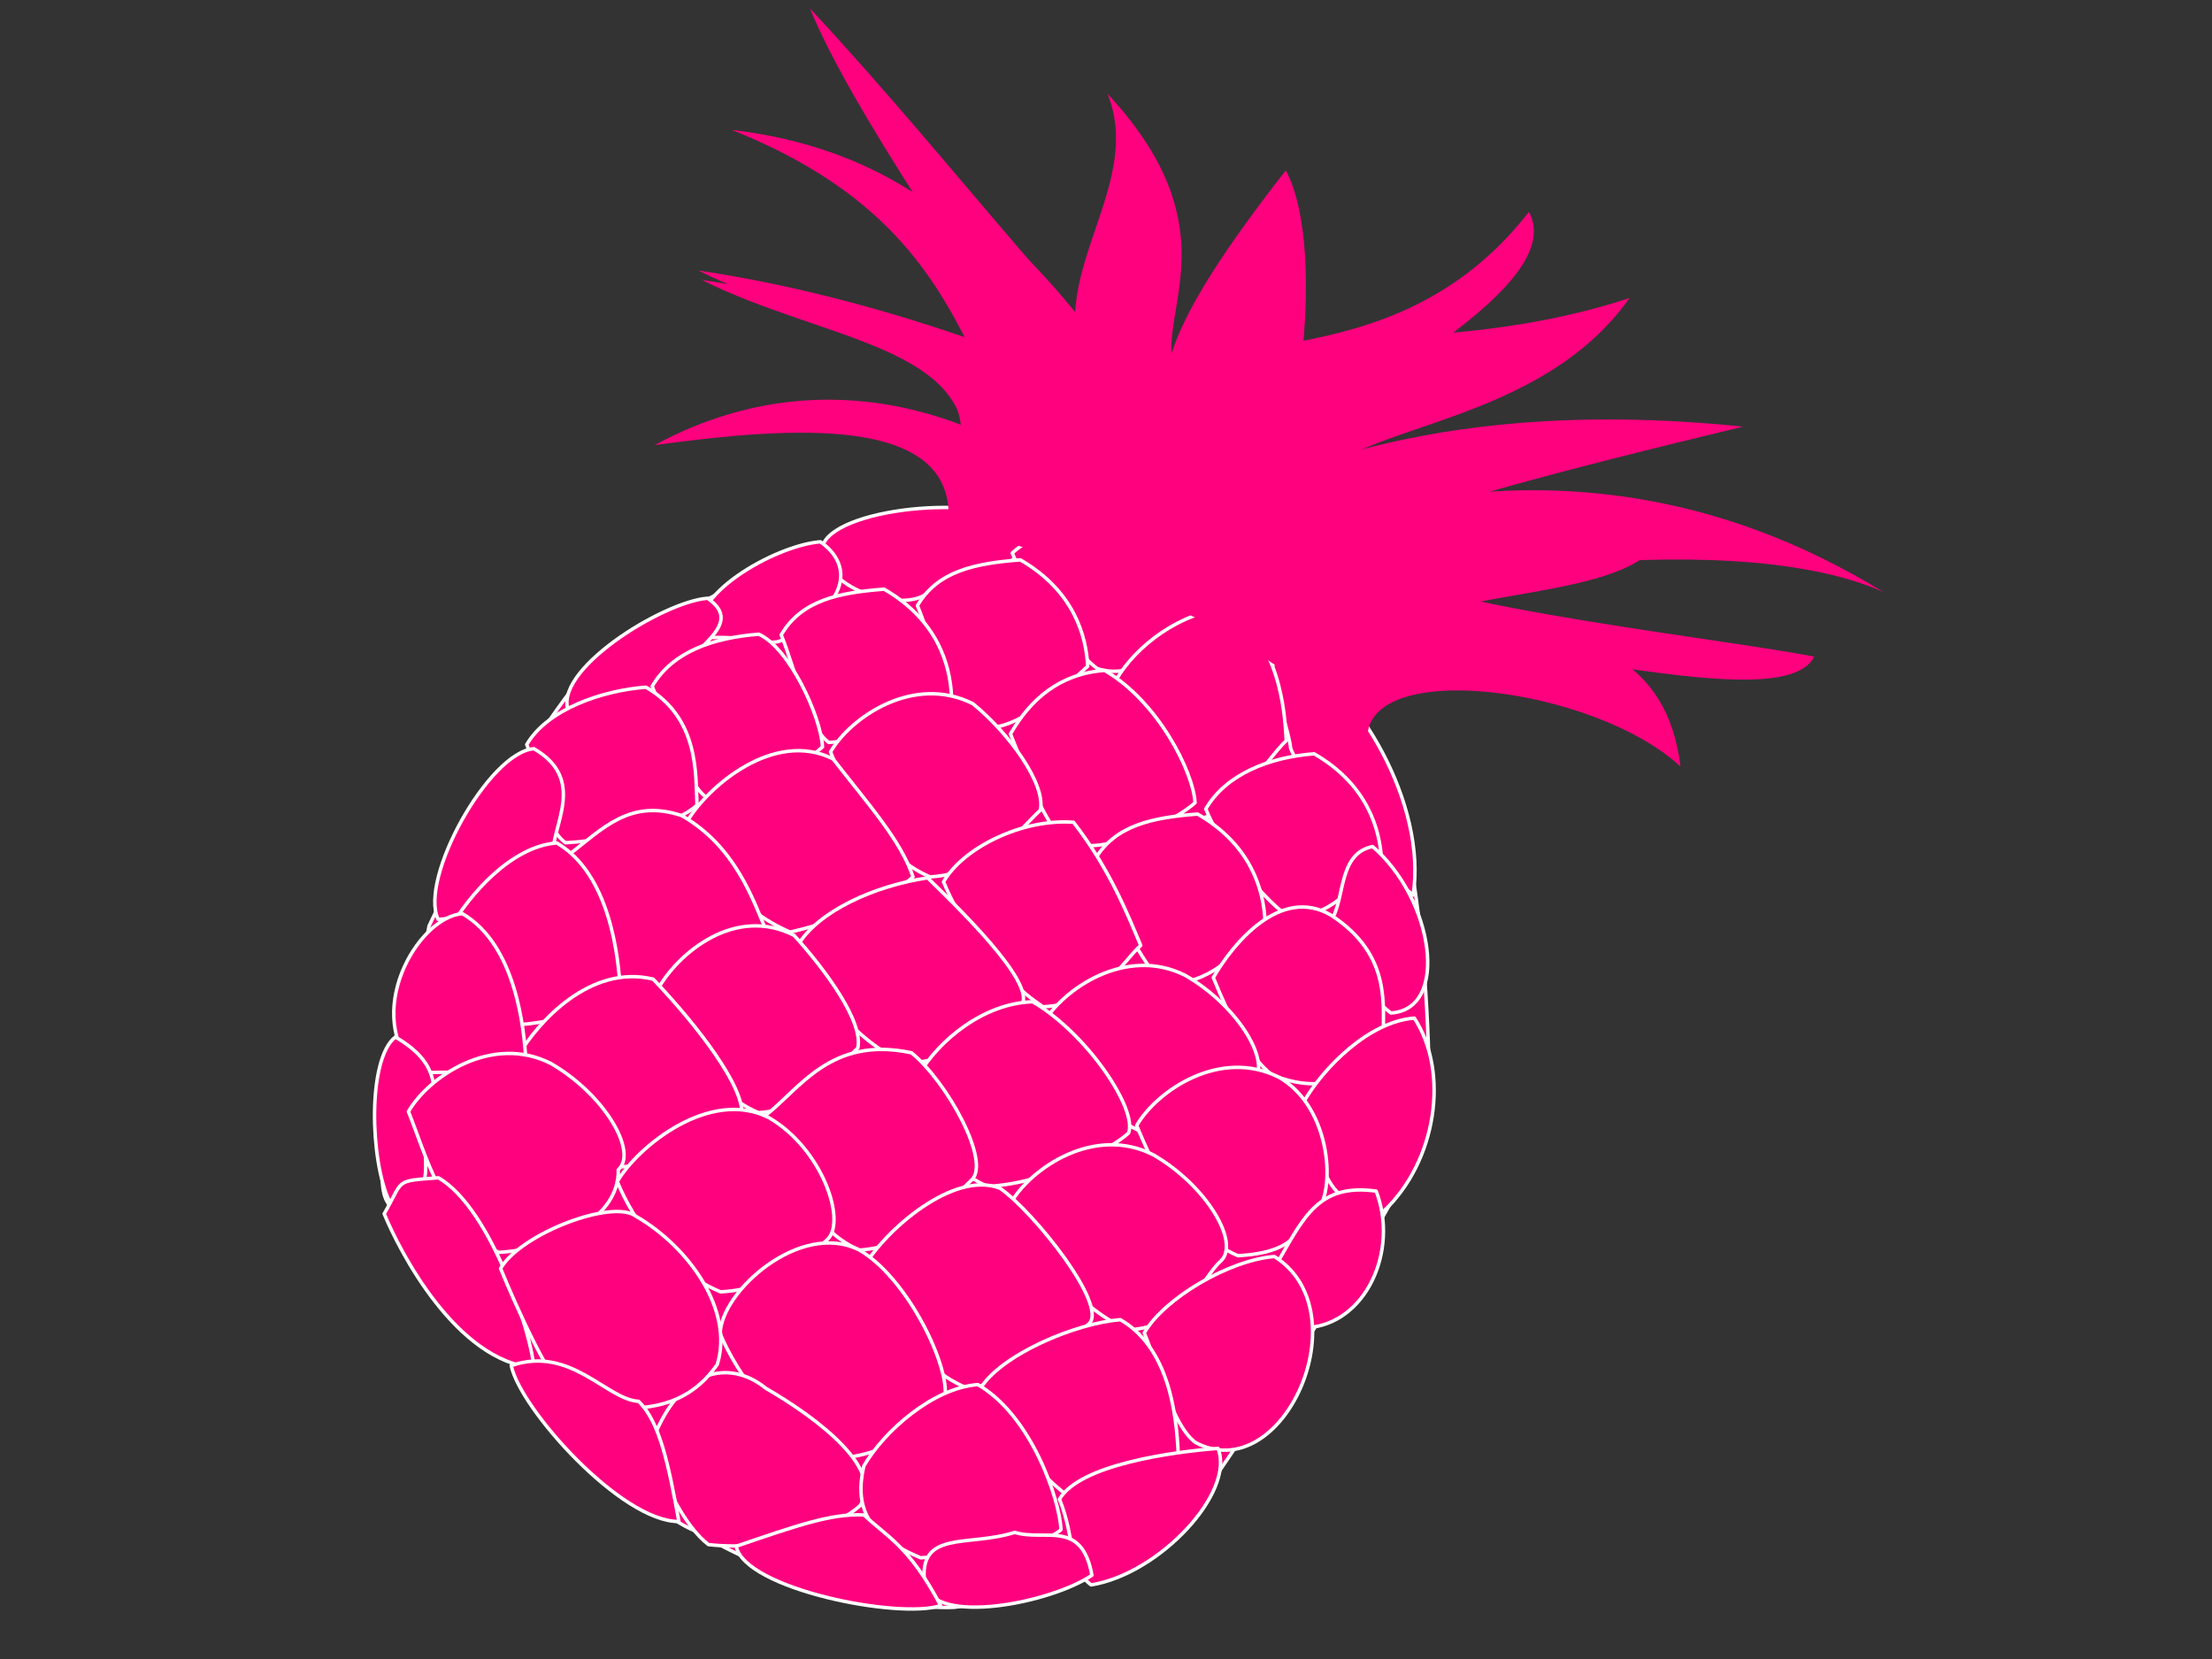 <?xml version="1.0"?><svg width="640" height="480" xmlns="http://www.w3.org/2000/svg">
 <rect width="100%" height="100%" fill="#333333" stroke="none"/>
 <title>Yellow Pineapple</title>
 <g>
  <title>Layer 1</title>
  <g id="g965" transform="rotate(15.317, 322.438, 255.785)">
   <path id="path902" fill="#ff007f" fill-rule="evenodd" stroke="#ffffff" stroke-linejoin="round" d="m261.353,162.877c0,0 -66.944,34.626 -69.252,39.243c-2.308,4.616 -27.701,22.314 -34.626,37.703c-6.156,13.851 -18.467,52.324 -23.084,80.025c0.769,5.386 0,70.791 9.234,80.024c9.233,9.234 86.18,66.174 111.572,68.483c25.393,7.694 60.788,6.925 77.716,1.539c27.701,-11.542 46.938,-27.701 56.941,-38.474c10.003,-30.009 38.473,-109.264 38.473,-134.656c-5.386,-18.467 -13.85,-48.476 -29.24,-78.486c-19.236,-43.09 -137.734,-63.865 -137.734,-55.401z"/>
   <path id="path891" fill="#ff007f" fill-rule="evenodd" stroke="#ffffff" stroke-linejoin="round" d="m266.917,161.165c13.157,11.094 -8.031,19.504 -18.81,27.574c-4.191,6.531 -24.306,7.783 -31.68,-1.791c-8.531,-9.878 28.872,-27.591 50.49,-25.783z"/>
   <path id="path896" fill="#ff007f" fill-rule="evenodd" stroke="#ffffff" stroke-linejoin="round" d="m268.63,171.24c12.185,-20.453 56.333,-4.006 59.081,4.351c-4.191,6.531 -14.535,22.349 -26.637,21.346c-7.828,-3.15 -25.07,-16.123 -32.444,-25.697z"/>
   <path id="path895" fill="#ff007f" fill-rule="evenodd" stroke="#ffffff" stroke-linejoin="round" d="m361.288,204.526c-4.525,-11.005 -17.682,-22.099 -7.708,-27.109c21.894,4.527 50.092,32.497 53.054,58.604c-7.827,-3.149 -37.972,-21.921 -45.346,-31.495z"/>
   <path id="path894" fill="#ff007f" fill-rule="evenodd" stroke="#ffffff" stroke-linejoin="round" d="m307.282,198.743c2.951,-11.22 12.925,-23.924 25.212,-28.326c17.349,4.564 24.186,23.872 26.935,32.228c-4.192,6.532 -10.363,29.99 -22.465,28.988c-7.827,-3.15 -22.308,-23.317 -29.682,-32.89z"/>
   <path id="path885" fill="#ff007f" fill-rule="evenodd" stroke="#ffffff" stroke-linejoin="round" d="m214.223,182.743c11.297,4.063 12.084,15.175 -1.193,28.04c-4.191,6.531 -8.013,2.254 -24.306,7.783c-8.531,-9.878 13.212,-31.421 25.499,-35.823z"/>
   <path id="path892" fill="#ff007f" fill-rule="evenodd" stroke="#ffffff" stroke-linejoin="round" d="m246.189,193.142c2.952,-11.22 12.926,-16.23 25.213,-20.631c17.348,4.563 24.186,16.177 26.934,24.533c-4.191,6.531 -15.608,26.429 -27.71,25.427c-7.828,-3.15 -17.062,-19.756 -24.437,-29.329z"/>
   <path id="path869" fill="#ff007f" fill-rule="evenodd" stroke="#ffffff" stroke-linejoin="round" d="m210.411,211.73c2.952,-11.219 12.926,-16.229 25.213,-20.631c17.348,4.564 24.186,16.177 26.934,24.534c-4.191,6.531 -14.35,16.945 -30.644,22.473c-7.827,-3.149 -14.128,-16.802 -21.503,-26.376z"/>
   <path id="path868" fill="#ff007f" fill-rule="evenodd" stroke="#ffffff" stroke-linejoin="round" d="m281.951,221.825c2.952,-11.22 9.104,-20.506 21.391,-24.908c17.349,4.564 32.634,21.671 35.382,30.027c-4.191,6.532 -20.586,21.848 -32.688,20.846c-7.828,-3.15 -16.71,-16.392 -24.085,-25.965z"/>
   <path id="path893" fill="#ff007f" fill-rule="evenodd" stroke="#ffffff" stroke-linejoin="round" d="m342.194,227.857c2.951,-11.219 13.73,-19.289 26.017,-23.69c17.349,4.563 24.186,16.177 26.935,24.533c-4.192,6.531 -11.066,23.262 -23.168,22.259c-7.828,-3.149 -22.41,-13.528 -29.784,-23.102z"/>
   <path id="path890" fill="#ff007f" fill-rule="evenodd" stroke="#ffffff" stroke-linejoin="round" d="m384.901,251.087c4.191,-6.531 -3.266,-20.488 6.708,-25.498c20.901,9.86 34.123,39.511 17.83,45.039c-7.828,-3.149 -17.164,-9.967 -24.538,-19.541z"/>
   <path id="path858" fill="#ff007f" fill-rule="evenodd" stroke="#ffffff" stroke-linejoin="round" d="m315.09,250.528c2.951,-11.22 12.925,-16.23 25.212,-20.631c17.349,4.563 24.187,16.177 26.935,24.533c-4.191,6.532 -6.523,20.095 -22.816,25.624c-7.828,-3.15 -21.957,-19.953 -29.331,-29.526z"/>
   <path id="path849" fill="#ff007f" fill-rule="evenodd" stroke="#ffffff" stroke-linejoin="round" d="m233.113,240.603c2.951,-11.22 17.301,-28.165 36.074,-24.317c12.186,5.387 26.5,16.786 26.935,24.534c-4.192,6.531 -9.373,21.526 -25.666,27.054c-16.729,-2.219 -29.969,-17.698 -37.343,-27.271z"/>
   <path id="path884" fill="#ff007f" fill-rule="evenodd" stroke="#ffffff" stroke-linejoin="round" d="m187.049,207.13c12.454,4.366 -0.018,14.172 -2.701,24.371c-4.191,6.531 -10.888,12.58 -27.182,18.108c-8.531,-9.878 17.596,-38.078 29.883,-42.479z"/>
   <path id="path870" fill="#ff007f" fill-rule="evenodd" stroke="#ffffff" stroke-linejoin="round" d="m178.343,235.919c2.951,-11.219 13.462,-18.269 25.749,-22.67c9.521,1.414 23.649,18.217 26.397,26.573c-4.191,6.531 -12.037,17.554 -28.33,23.082c-7.828,-3.149 -16.442,-17.411 -23.816,-26.985z"/>
   <path id="path871" fill="#ff007f" fill-rule="evenodd" stroke="#ffffff" stroke-linejoin="round" d="m147.782,261.777c2.952,-11.219 16.58,-20.721 28.868,-25.122c17.348,4.564 20.531,20.668 23.279,29.025c-4.191,6.531 -17.551,15.012 -33.845,20.541c-7.827,-3.15 -10.927,-14.87 -18.302,-24.444z"/>
   <path id="path852" fill="#ff007f" fill-rule="evenodd" stroke="#ffffff" stroke-linejoin="round" d="m198.389,271.084c2.952,-11.22 17.219,-32.549 35.992,-28.701c13.425,10.075 25.074,17.501 31.292,26.77c-4.191,6.532 -11.232,14.494 -30.024,24.818c-16.728,-2.219 -29.885,-13.314 -37.26,-22.887z"/>
   <path id="path851" fill="#ff007f" fill-rule="evenodd" stroke="#ffffff" stroke-linejoin="round" d="m274.574,268.223c2.951,-11.219 17.385,-23.78 31.717,-26.553c13.425,10.075 21.688,20.972 28.174,29.222c-4.191,6.531 -6.254,19.074 -22.548,24.603c-15.923,-5.279 -29.969,-17.698 -37.343,-27.272z"/>
   <path id="path867" fill="#ff007f" fill-rule="evenodd" stroke="#ffffff" stroke-linejoin="round" d="m357.174,274.328c2.952,-11.219 11.787,-30.705 27.979,-26.446c20.55,6.496 21.42,21.993 24.168,30.349c-1.795,11.524 -11.685,20.918 -28.414,18.698c-7.827,-3.149 -16.358,-13.027 -23.733,-22.601z"/>
   <path id="path881" fill="#ff007f" fill-rule="evenodd" stroke="#ffffff" stroke-linejoin="round" d="m391.936,302.012c2.952,-11.22 12.139,-27.342 24.426,-31.743c14.046,12.418 17.127,38.311 6.247,56.169c-19.764,4.616 -23.298,-14.853 -30.673,-24.426z"/>
   <path id="path854" fill="#ff007f" fill-rule="evenodd" stroke="#ffffff" stroke-linejoin="round" d="m313.157,300.183c2.951,-11.219 17.302,-28.164 36.075,-24.316c17.348,4.563 31.125,18.002 26.934,24.533c-4.191,6.531 -9.455,17.142 -25.749,22.671c-16.728,-2.219 -29.885,-13.314 -37.26,-22.888z"/>
   <path id="path853" fill="#ff007f" fill-rule="evenodd" stroke="#ffffff" stroke-linejoin="round" d="m238.739,297.228c2.951,-11.219 17.117,-22.76 31.097,-28.897c15.119,8.339 39.841,22.476 35.65,29.007c-4.191,6.531 -11.149,18.878 -27.442,24.406c-16.729,-2.219 -31.931,-14.942 -39.305,-24.516z"/>
   <path id="path865" fill="#ff007f" fill-rule="evenodd" stroke="#ffffff" stroke-linejoin="round" d="m167.819,289.477c7.578,-10.002 12.842,-20.613 28.682,-19.718c17.349,4.564 26.231,17.806 33.606,27.379c-4.192,6.531 -16.044,18.681 -32.337,24.21c-16.729,-2.22 -22.577,-22.297 -29.951,-31.871z"/>
   <path id="path879" fill="#ff007f" fill-rule="evenodd" stroke="#ffffff" stroke-linejoin="round" d="m150.096,262.386c17.348,4.563 10.742,20.274 13.49,28.63c-4.191,6.531 -10.876,20.775 -27.169,26.304c-8.531,-9.878 1.392,-50.533 13.679,-54.934z"/>
   <path id="path872" fill="#ff007f" fill-rule="evenodd" stroke="#ffffff" stroke-linejoin="round" d="m140.39,318.984c2.951,-11.22 10.982,-27.646 23.269,-32.047c17.349,4.563 26.13,27.593 28.878,35.95c-4.191,6.531 -12.121,13.169 -28.414,18.698c-7.828,-3.15 -16.359,-13.028 -23.733,-22.601z"/>
   <path id="path856" fill="#ff007f" fill-rule="evenodd" stroke="#ffffff" stroke-linejoin="round" d="m203.201,319.505c2.951,-11.22 14.988,-28.773 33.762,-24.925c11.648,7.426 25.962,18.825 26.397,26.573c-4.191,6.531 -6.522,20.095 -22.816,25.624c-16.728,-2.22 -29.969,-17.699 -37.343,-27.272z"/>
   <path id="path855" fill="#ff007f" fill-rule="evenodd" stroke="#ffffff" stroke-linejoin="round" d="m282.402,323.981c2.951,-11.219 12.758,-24.997 26.202,-29.094c17.349,4.563 37.528,21.867 36.807,29.311c-4.191,6.531 -18.893,20.112 -35.187,25.641c-16.728,-2.22 -20.448,-16.284 -27.822,-25.858z"/>
   <path id="path861" fill="#ff007f" fill-rule="evenodd" stroke="#ffffff" stroke-linejoin="round" d="m347.104,321.463c2.951,-11.22 17.302,-28.165 36.075,-24.317c17.348,4.564 24.704,28.309 20.513,34.84c-4.191,6.531 -2.063,12.544 -18.356,18.072c-16.729,-2.219 -30.858,-19.022 -38.232,-28.595z"/>
   <path id="path882" fill="#ff007f" fill-rule="evenodd" stroke="#ffffff" stroke-linejoin="round" d="m396.748,349.433c4.024,-15.299 5.551,-25.803 22.196,-27.968c10.927,14.871 7.338,37.918 -8.956,43.446c-7.827,-3.149 -5.866,-5.905 -13.24,-15.478z"/>
   <path id="path860" fill="#ff007f" fill-rule="evenodd" stroke="#ffffff" stroke-linejoin="round" d="m317.895,352.684c2.952,-11.219 17.302,-28.164 36.075,-24.316c17.349,4.563 31.126,18.002 26.934,24.533c-4.191,6.531 -4.209,20.703 -20.502,26.232c-16.729,-2.219 -35.132,-16.875 -42.507,-26.449z"/>
   <path id="path857" fill="#ff007f" fill-rule="evenodd" stroke="#ffffff" stroke-linejoin="round" d="m242.701,347.081c7.577,-10.003 12.138,-27.342 35.991,-28.701c12.186,5.387 30.672,24.427 26.481,30.958c-4.191,6.531 -9.64,22.546 -25.934,28.074c-16.728,-2.219 -29.164,-20.758 -36.538,-30.331z"/>
   <path id="path864" fill="#ff007f" fill-rule="evenodd" stroke="#ffffff" stroke-linejoin="round" d="m169.098,349.53c2.951,-11.22 13.212,-31.422 31.901,-31.958c16.007,9.663 33.522,22.995 35.114,31.047c-4.191,6.532 -13.462,18.27 -29.755,23.798c-16.729,-2.219 -29.886,-13.314 -37.26,-22.887z"/>
   <path id="path878" fill="#ff007f" fill-rule="evenodd" stroke="#ffffff" stroke-linejoin="round" d="m142.732,313.884c17.348,4.564 26.129,27.593 28.877,35.95c-4.191,6.531 -12.824,6.441 -29.117,11.97c-20.365,-11.9 -12.048,-43.518 0.24,-47.92z"/>
   <path id="path886" fill="#ff007f" fill-rule="evenodd" stroke="#ffffff" stroke-linejoin="round" d="m133.462,353.431c17.348,4.563 14.665,14.763 17.413,23.119c-4.191,6.531 9.771,17.644 -6.522,23.173c-8.531,-9.878 -17.023,-38.043 -10.891,-46.292z"/>
   <path id="path866" fill="#ff007f" fill-rule="evenodd" stroke="#ffffff" stroke-linejoin="round" d="m142.812,373.24c2.951,-11.219 17.301,-28.164 36.075,-24.316c17.348,4.563 31.125,18.002 26.934,24.533c3.988,13.045 -10.714,26.626 -27.007,32.155c-16.729,-2.22 -28.628,-22.798 -36.002,-32.372z"/>
   <path id="path862" fill="#ff007f" fill-rule="evenodd" stroke="#ffffff" stroke-linejoin="round" d="m206.441,376.801c2.951,-11.219 18.643,-33.264 37.416,-29.416c17.349,4.564 29.784,23.102 25.593,29.633c-4.191,6.531 -9.456,17.142 -25.749,22.671c-16.728,-2.219 -29.886,-13.314 -37.26,-22.888z"/>
   <path id="path859" fill="#ff007f" fill-rule="evenodd" stroke="#ffffff" stroke-linejoin="round" d="m281.904,381.385c2.951,-11.22 17.486,-33.569 31.902,-31.958c11.297,4.063 39.305,24.517 35.113,31.048c-4.191,6.531 -13.11,21.633 -29.403,27.162c-16.729,-2.22 -30.238,-16.679 -37.612,-26.252z"/>
   <path id="path873" fill="#ff007f" fill-rule="evenodd" stroke="#ffffff" stroke-linejoin="round" d="m365.069,378.742c2.952,-11.22 18.19,-26.84 30.477,-31.242c28.646,8.626 20.209,64.204 -7.817,57.922c-7.827,-3.149 -15.285,-17.107 -22.66,-26.68z"/>
   <path id="path874" fill="#ff007f" fill-rule="evenodd" stroke="#ffffff" stroke-linejoin="round" d="m323.452,407.225c2.951,-11.219 21.659,-25.927 33.946,-30.329c17.349,4.564 24.085,25.965 26.833,34.322c-4.191,6.531 -12.12,13.169 -28.414,18.698c-7.827,-3.149 -24.991,-13.117 -32.365,-22.691z"/>
   <path id="path863" fill="#ff007f" fill-rule="evenodd" stroke="#ffffff" stroke-linejoin="round" d="m246.801,411.41c-3.1,-11.721 13.665,-37.846 32.438,-33.998c17.349,4.564 38.852,30.94 34.66,37.472c-4.191,6.531 -9.455,17.142 -25.749,22.67c-16.728,-2.219 -33.975,-16.571 -41.349,-26.144z"/>
   <path id="path880" fill="#ff007f" fill-rule="evenodd" stroke="#ffffff" stroke-linejoin="round" d="m143.862,403.604c2.951,-11.219 0.102,-9.788 12.389,-14.189c17.348,4.563 38.398,37.364 41.146,45.72c-22.076,4.008 -46.161,-21.957 -53.535,-31.531z"/>
   <path id="path877" fill="#ff007f" fill-rule="evenodd" stroke="#ffffff" stroke-linejoin="round" d="m235.915,448.539c1.545,-24.675 15.525,-30.812 27.711,-25.426c17.348,4.564 39.675,13.708 35.298,25.643c-4.191,6.532 -18.624,19.093 -39.276,22.384c-7.827,-3.149 -16.358,-13.027 -23.733,-22.601z"/>
   <path id="path875" fill="#ff007f" fill-rule="evenodd" stroke="#ffffff" stroke-linejoin="round" d="m296.981,437.34c2.951,-11.219 13.295,-27.037 25.583,-31.439c17.348,4.564 31.56,25.751 34.308,34.107c-4.191,6.531 -20.753,13.08 -37.046,18.609c-16.729,-2.22 -22.327,-9.145 -22.845,-21.277z"/>
   <path id="path883" fill="#ff007f" fill-rule="evenodd" stroke="#ffffff" stroke-linejoin="round" d="m354.124,431.652c2.951,-11.22 28.058,-21.901 40.345,-26.303c8.262,10.898 -6.721,39.51 -24.976,47.794c-7.828,-3.15 -7.995,-11.918 -15.369,-21.491z"/>
   <path id="path887" fill="#ff007f" fill-rule="evenodd" stroke="#ffffff" stroke-linejoin="round" d="m322.954,465.529c-6.033,-14.674 9.275,-13.438 21.211,-21.204c9.098,0.322 17.63,-8.928 24.819,6.049c-9.002,10.718 -40.349,26.464 -46.03,15.155z"/>
   <path id="path876" fill="#ff007f" fill-rule="evenodd" stroke="#ffffff" stroke-linejoin="round" d="m180.52,409.976c2.952,-11.219 25.934,-28.075 33.762,-24.925c17.348,4.563 34.595,18.915 34.04,35.127c-4.913,13.975 -16.311,19.701 -36.694,21.972c-7.828,-3.149 -23.733,-22.601 -31.108,-32.174z"/>
   <path id="path889" fill="#ff007f" fill-rule="evenodd" stroke="#ffffff" stroke-linejoin="round" d="m190.921,436.249c15.054,-10.216 29.099,2.202 38.268,0.252c7.56,4.17 13.241,15.479 20.43,30.457c-16.025,4.508 -53.017,-19.399 -58.698,-30.709z"/>
   <path id="path888" fill="#ff007f" fill-rule="evenodd" stroke="#ffffff" stroke-linejoin="round" d="m267.504,469.481c15.054,-10.217 24.139,-16.551 33.309,-18.501c7.559,4.17 14.767,4.975 28.275,19.434c-10.51,7.05 -55.903,10.376 -61.584,-0.933z"/>
   <path id="path906" fill="#ff007f" fill-rule="evenodd" d="m457.717,163.776c-41.697,-8.896 -30.258,1.655 -78.907,9.8c42.758,-14.706 52.92,-24.126 78.907,-9.8z"/>
   <g id="svg_1">
    <path id="path901" fill="#ff007f" fill-rule="evenodd" stroke="#000000" stroke-linejoin="round" stroke-width="0" d="m246.221,145.434c-5.738,-31.496 -48.236,-21.369 -86.822,-29.056c62.788,-7.596 120.062,2.766 120.062,2.766c-26.575,-23.577 -0.537,-58.687 -19.37,-83.379c54.57,33.684 22.136,69.355 48.349,77.066c-5.359,-26.385 55.727,-22.133 112.956,-59.946c-15.343,42.291 -65.676,55.601 -73.117,74.473c1.443,9.525 15.528,4.855 10.114,15.034c11.165,12.714 59.891,-23.051 90.208,-25.26c-4.484,24.073 -77.821,33.745 -68.601,57.469c-32.762,-19.284 -69.839,-27.912 -133.779,-29.167z"/>
    <path id="path908" fill="#ff007f" fill-rule="evenodd" d="m405.055,70.07c-21.138,22.951 -52.066,26.277 -81.128,60.439c6.848,-27.256 31.686,-36.233 81.128,-60.439z"/>
    <path id="path900" fill="#ff007f" fill-rule="evenodd" stroke="#000000" stroke-linejoin="round" stroke-width="0" d="m247.939,147.793c-5.738,-31.497 -48.235,-21.369 -86.821,-29.057c62.788,-7.595 103.738,4.748 103.738,4.748c-26.575,-23.577 -75.463,-64.081 -94.296,-88.774c54.569,33.684 105.768,74.75 131.981,82.462c-5.359,-26.386 58.534,-19.055 84.206,-80.643c18.39,19.507 -45.558,72.041 -53,90.913c1.443,9.524 30.735,-30.982 129.135,-47.343c-45.602,25.151 -97.356,54.473 -102.771,64.652c11.165,12.714 109.891,-3.707 140.208,-5.916c-4.483,24.073 -127.82,14.401 -118.6,38.125c-32.762,-19.284 -69.84,-27.912 -133.78,-29.167l0,0z"/>
    <path id="path905" fill="#ff007f" fill-rule="evenodd" d="m422.211,94.467c-28.594,10.79 -52.786,26.171 -94.907,50.426c18.818,-20.322 38.311,-34.379 94.907,-50.426z"/>
    <path id="path907" fill="#ff007f" fill-rule="evenodd" d="m495.684,141.199c-31.557,3.963 -42.195,13.293 -51.67,4.858c18.818,-1.5 -1.036,0.526 51.67,-4.858z"/>
    <path id="path909" fill="#ff007f" fill-rule="evenodd" d="m372.652,61.062c-32.087,56.759 -26.736,29.757 -55.798,50.05c3.583,-25.275 34.465,-10.016 55.798,-50.05z"/>
    <path id="path914" fill="#ff007f" fill-opacity="0.5" fill-rule="evenodd" d="m172.332,117.087c70.732,-2.971 50.489,-0.573 68.688,8.54c-14.696,-5.751 4.835,-8.109 -68.688,-8.54z"/>
    <path id="path911" fill="#ff007f" fill-rule="evenodd" d="m176.037,39.721c47.88,41.605 76.417,40.102 116.326,80.828c9.233,0.701 -76.678,-42.754 -116.326,-80.828z"/>
    <path id="path898" fill="#ff007f" fill-rule="evenodd" stroke="#000000" stroke-linejoin="round" stroke-width="0" d="m248.529,167.966c-5.738,-31.496 -51.27,-15.146 -87.931,0.46c47.891,-45.908 104.848,-24.768 104.848,-24.768c-26.575,-23.578 -39.157,-61.344 -107.406,-69.081c84.092,-12.854 118.878,55.056 145.092,62.768c-5.36,-26.386 -13.09,-32.235 12.581,-93.823c18.391,19.507 26.066,85.221 18.625,104.093c1.442,9.524 68.872,-64.537 180.374,-32.094c-50.895,-7.884 -148.596,39.225 -154.011,49.403c11.165,12.714 86.898,-43.958 110.721,14.82c-30.058,-15.804 -98.333,-6.335 -89.113,17.389c-32.762,-19.284 -69.84,-27.911 -133.78,-29.167l0,0z"/>
    <path id="path913" fill="#ff007f" fill-rule="evenodd" d="m182.093,158.591c67.52,-27.737 56.564,-20.711 96.563,4.404c-28.557,-3.612 1.454,6.386 -24.073,-3.759c-16.664,-23.892 -36.596,-13.14 -72.49,-0.645z"/>
    <path id="path903" fill="#ff007f" fill-rule="evenodd" d="m317.004,56.805c0,0 -21.866,35.952 -6.589,83.927c9.234,0.701 -1.319,-37.781 6.589,-83.927z"/>
    <path id="path904" fill="#ff007f" fill-rule="evenodd" d="m464.875,112.969c-38.433,9.966 -74.969,20.033 -114.913,48.251c18.818,-20.322 18.596,-36.106 114.913,-48.251z"/>
    <path id="path912" fill="#ff007f" fill-rule="evenodd" d="m209.43,83.415c50.174,20.844 35.975,4.085 62.651,56.297c-14.674,-5.243 -18.921,-34.266 -62.651,-56.297z"/>
   </g>
  </g>
 </g>
</svg>